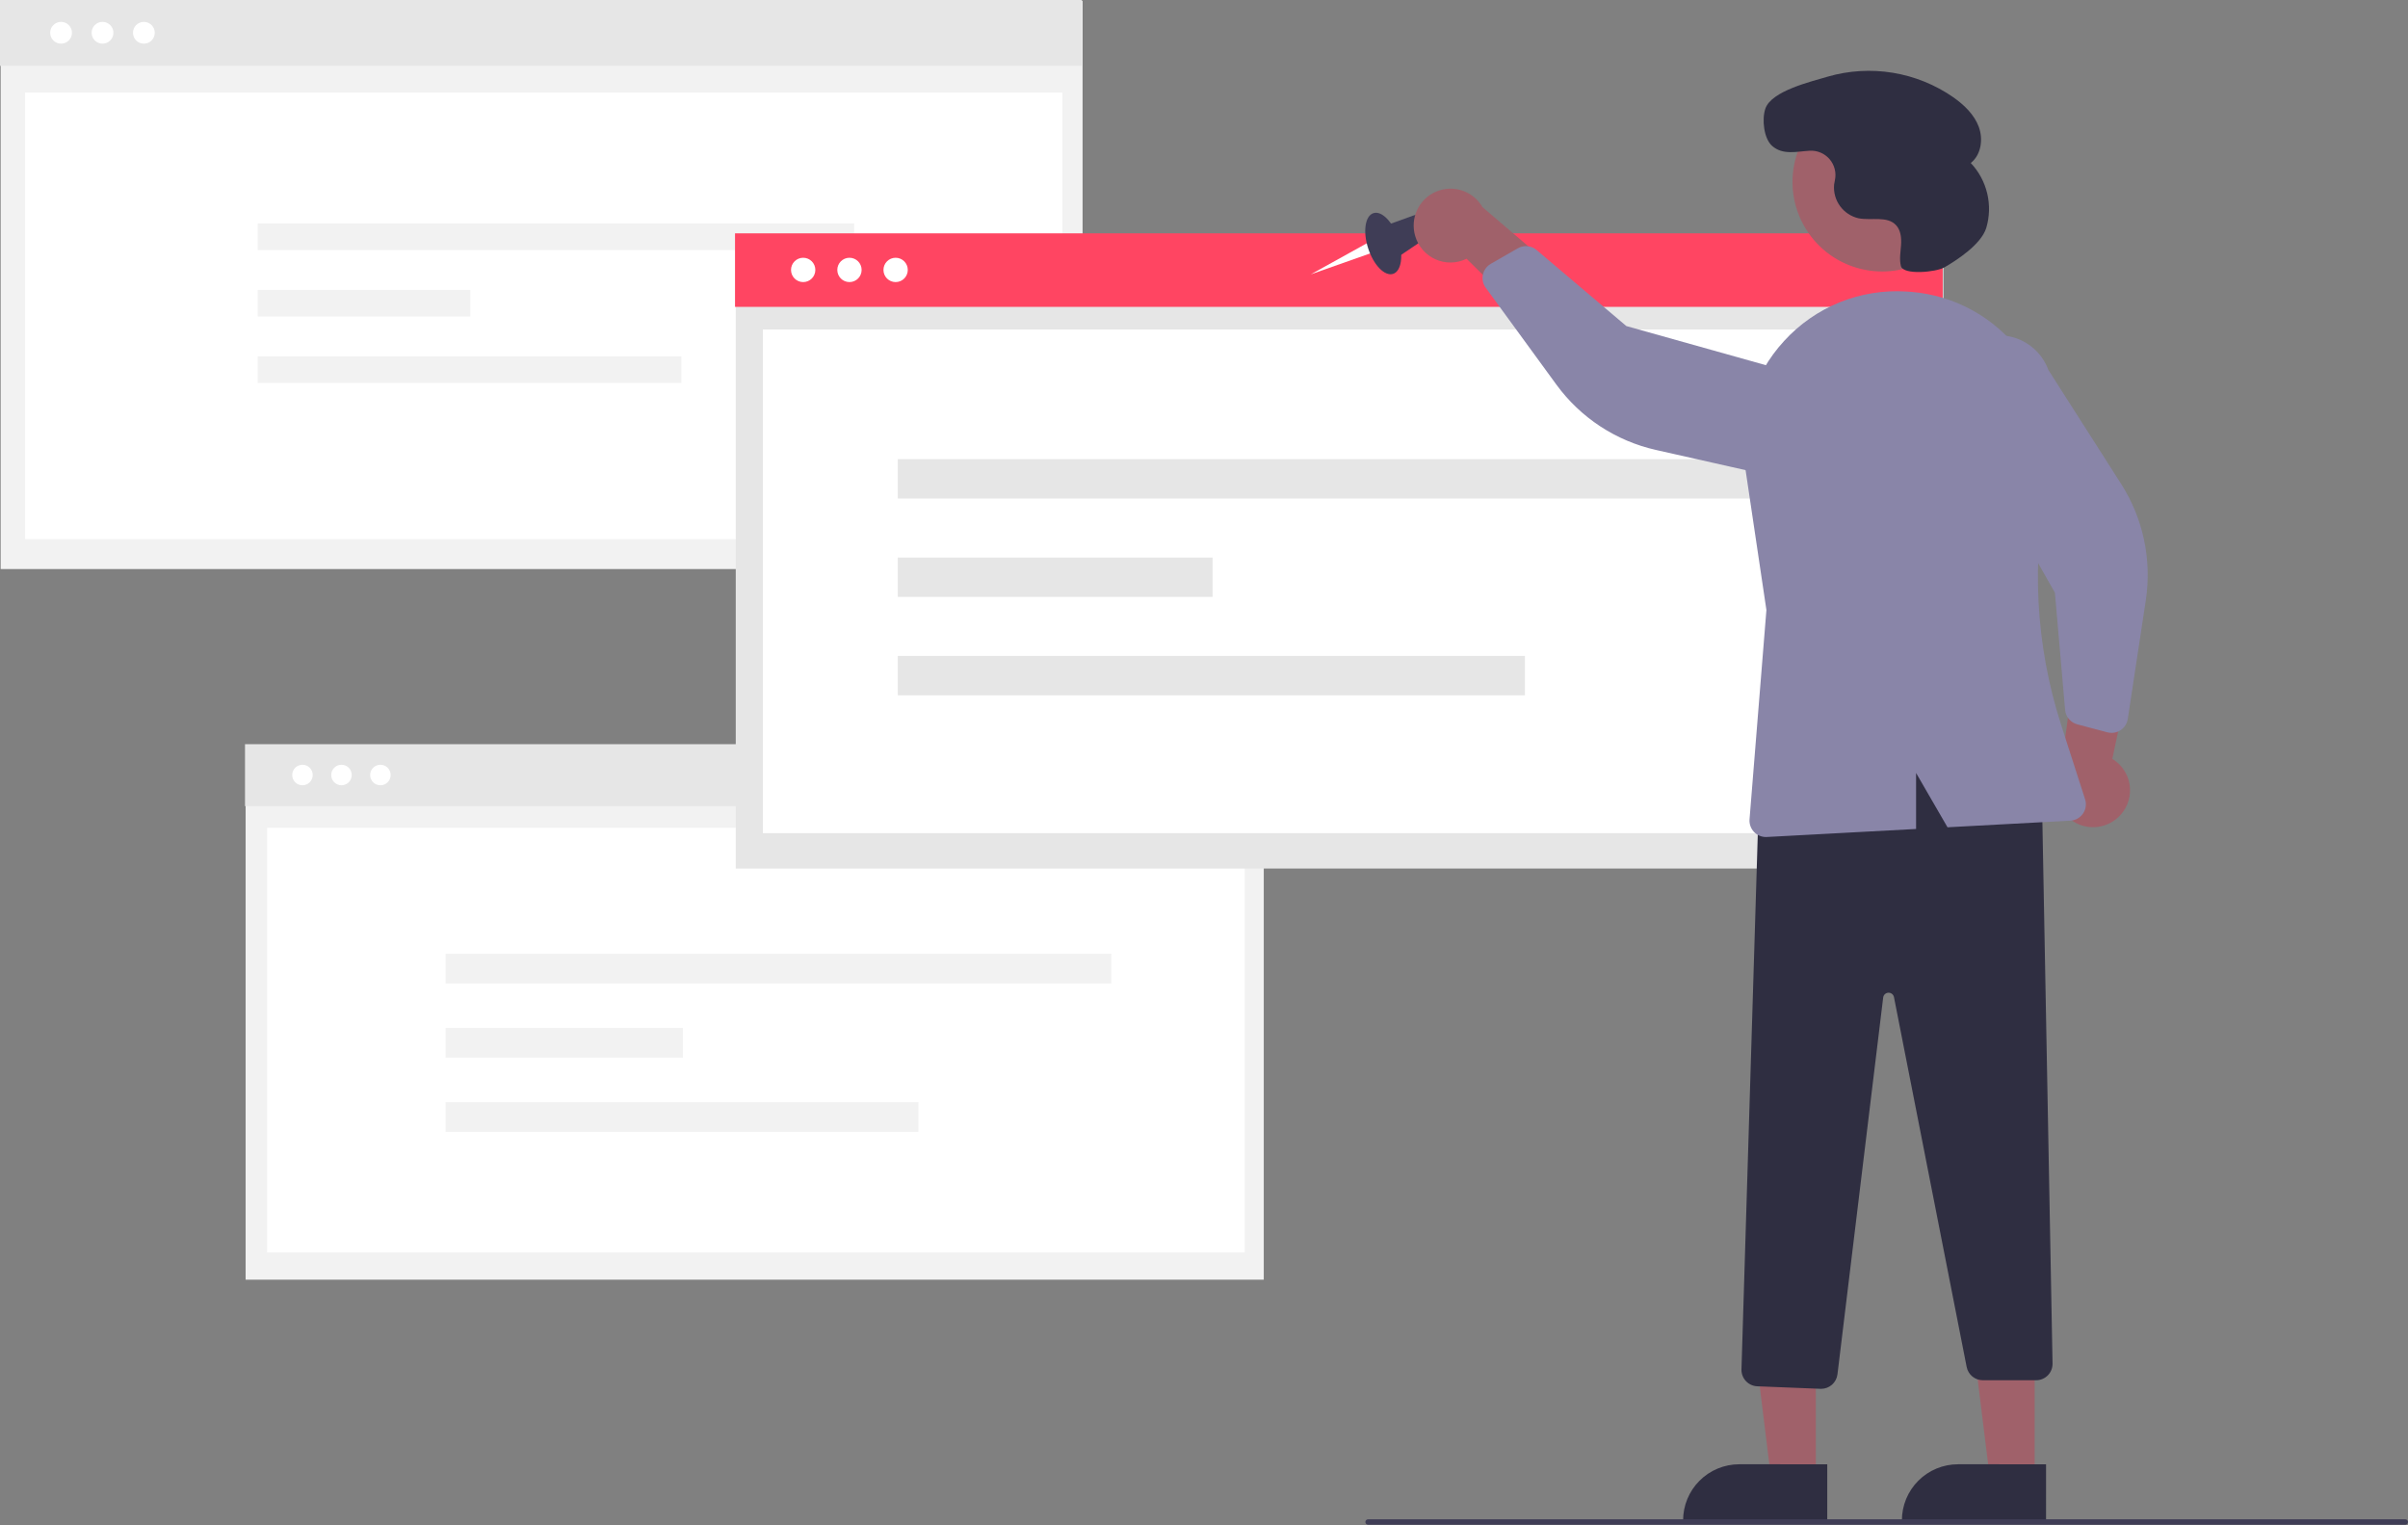 <svg width="420" height="266" viewBox="0 0 420 266" fill="none" xmlns="http://www.w3.org/2000/svg">
<rect x="0" y="0" width="420" height="266" fill="#808080" stroke="none"/>
<g clip-path="url(#clip0_2_391)">
<path d="M188.82 0.153H0.115V99.237H188.82V0.153Z" fill="#F2F2F2"/>
<path d="M188.705 0H0V11.487H188.705V0Z" fill="#E6E6E6"/>
<path d="M185.288 16.144H4.383V94.014H185.288V16.144Z" fill="white"/>
<path d="M17.882 7.614C18.931 7.614 19.782 6.763 19.782 5.714C19.782 4.665 18.931 3.814 17.882 3.814C16.833 3.814 15.982 4.665 15.982 5.714C15.982 6.763 16.833 7.614 17.882 7.614Z" fill="white"/>
<path d="M25.095 7.614C26.144 7.614 26.995 6.763 26.995 5.714C26.995 4.665 26.144 3.814 25.095 3.814C24.045 3.814 23.194 4.665 23.194 5.714C23.194 6.763 24.045 7.614 25.095 7.614Z" fill="white"/>
<path d="M10.651 7.614C11.7 7.614 12.551 6.763 12.551 5.714C12.551 4.665 11.7 3.814 10.651 3.814C9.601 3.814 8.751 4.665 8.751 5.714C8.751 6.763 9.601 7.614 10.651 7.614Z" fill="white"/>
<path d="M148.976 38.963H44.949V43.6H148.976V38.963Z" fill="#F2F2F2"/>
<path d="M82.039 50.554H44.949V55.19H82.039V50.554Z" fill="#F2F2F2"/>
<path d="M118.84 62.145H44.949V66.781H118.84V62.145Z" fill="#F2F2F2"/>
<path d="M220.425 129.921H42.842V223.165H220.425V129.921Z" fill="#F2F2F2"/>
<path d="M220.316 129.777H42.734V140.586H220.316V129.777Z" fill="#E6E6E6"/>
<path d="M217.101 144.345H46.587V218.416H217.101V144.345Z" fill="white"/>
<path d="M59.562 136.942C60.549 136.942 61.35 136.141 61.35 135.154C61.35 134.166 60.549 133.366 59.562 133.366C58.574 133.366 57.773 134.166 57.773 135.154C57.773 136.141 58.574 136.942 59.562 136.942Z" fill="white"/>
<path d="M66.349 136.942C67.337 136.942 68.137 136.141 68.137 135.154C68.137 134.166 67.337 133.366 66.349 133.366C65.362 133.366 64.561 134.166 64.561 135.154C64.561 136.141 65.362 136.942 66.349 136.942Z" fill="white"/>
<path d="M52.757 136.942C53.744 136.942 54.545 136.141 54.545 135.154C54.545 134.166 53.744 133.366 52.757 133.366C51.769 133.366 50.968 134.166 50.968 135.154C50.968 136.141 51.769 136.942 52.757 136.942Z" fill="white"/>
<path d="M338.974 40.864H128.33V151.467H338.974V40.864Z" fill="#E6E6E6"/>
<path d="M338.845 40.693H128.201V53.515H338.845V40.693Z" fill="#FF4562"/>
<path d="M333.906 57.453H133.058V145.294H333.906V57.453Z" fill="white"/>
<path d="M148.162 49.192C149.333 49.192 150.283 48.242 150.283 47.071C150.283 45.9 149.333 44.95 148.162 44.95C146.99 44.95 146.041 45.9 146.041 47.071C146.041 48.242 146.99 49.192 148.162 49.192Z" fill="white"/>
<path d="M156.213 49.192C157.384 49.192 158.334 48.242 158.334 47.071C158.334 45.9 157.384 44.95 156.213 44.95C155.041 44.95 154.092 45.9 154.092 47.071C154.092 48.242 155.041 49.192 156.213 49.192Z" fill="white"/>
<path d="M140.09 49.192C141.261 49.192 142.211 48.242 142.211 47.071C142.211 45.9 141.261 44.95 140.09 44.95C138.918 44.95 137.969 45.9 137.969 47.071C137.969 48.242 138.918 49.192 140.09 49.192Z" fill="white"/>
<path d="M310.586 80.071H156.588V86.935H310.586V80.071Z" fill="#E6E6E6"/>
<path d="M211.495 97.23H156.588V104.093H211.495V97.23Z" fill="#E6E6E6"/>
<path d="M265.974 114.388H156.588V121.252H265.974V114.388Z" fill="#E6E6E6"/>
<path d="M193.835 166.329H77.714V171.505H193.835V166.329Z" fill="#F2F2F2"/>
<path d="M119.117 179.268H77.714V184.443H119.117V179.268Z" fill="#F2F2F2"/>
<path d="M160.196 192.206H77.714V197.381H160.196V192.206Z" fill="#F2F2F2"/>
<path d="M238.521 42.361L228.621 47.846L239.179 44.122L238.521 42.361Z" fill="white"/>
<path d="M242.983 47.758C244.434 47.287 244.841 44.535 243.891 41.612C242.942 38.689 240.996 36.702 239.545 37.173C238.094 37.644 237.688 40.396 238.637 43.319C239.587 46.242 241.532 48.229 242.983 47.758Z" fill="#3F3D56"/>
<path d="M241.901 39.252L248.468 36.882L249.864 40.748L243.508 45.04L241.901 39.252Z" fill="#3F3D56"/>
<path d="M246.833 41.15C247.091 42.048 247.543 42.879 248.158 43.584C248.772 44.289 249.533 44.851 250.388 45.23C251.243 45.609 252.17 45.795 253.105 45.777C254.04 45.759 254.96 45.535 255.799 45.123L271.952 61.113L274.268 49.531L258.573 36.123C257.787 34.759 256.528 33.73 255.035 33.232C253.541 32.734 251.917 32.802 250.47 33.421C249.023 34.041 247.853 35.17 247.183 36.594C246.512 38.019 246.388 39.64 246.833 41.15Z" fill="#A0616A"/>
<path d="M369.932 142.032C370.548 141.329 371.003 140.499 371.264 139.601C371.525 138.703 371.586 137.759 371.443 136.835C371.3 135.911 370.956 135.03 370.435 134.253C369.914 133.477 369.23 132.824 368.429 132.34L373.152 110.107L362.156 114.419L359.357 134.871C358.634 136.269 358.449 137.884 358.838 139.41C359.226 140.935 360.16 142.265 361.464 143.148C362.767 144.031 364.349 144.405 365.91 144.199C367.471 143.993 368.902 143.222 369.932 142.032Z" fill="#A0616A"/>
<path d="M316.718 257.9H308.92L305.211 227.823L316.719 227.823L316.718 257.9Z" fill="#A0616A"/>
<path d="M318.707 265.459L293.564 265.458V265.14C293.564 263.855 293.817 262.582 294.309 261.395C294.801 260.208 295.521 259.129 296.43 258.22C297.339 257.311 298.418 256.591 299.605 256.099C300.792 255.607 302.065 255.354 303.35 255.354H303.351L318.707 255.355L318.707 265.459Z" fill="#2F2E41"/>
<path d="M354.88 257.9H347.083L343.373 227.823L354.882 227.823L354.88 257.9Z" fill="#A0616A"/>
<path d="M356.869 265.459L331.726 265.458V265.14C331.726 263.855 331.979 262.582 332.471 261.395C332.963 260.208 333.684 259.129 334.592 258.22C335.501 257.311 336.58 256.591 337.767 256.099C338.955 255.607 340.227 255.354 341.513 255.354H341.513L356.87 255.355L356.869 265.459Z" fill="#2F2E41"/>
<path d="M317.531 242.195L306.492 241.754C305.739 241.721 305.029 241.394 304.516 240.842C304.002 240.291 303.725 239.56 303.746 238.806L306.856 136.799L307.059 136.726C326.405 129.727 342.409 130.257 355.987 138.341L356.139 138.432L358.002 237.783C358.009 238.163 357.94 238.541 357.8 238.895C357.659 239.248 357.45 239.57 357.183 239.842C356.917 240.113 356.599 240.329 356.248 240.476C355.897 240.623 355.521 240.699 355.14 240.699H345.832C345.169 240.698 344.527 240.467 344.015 240.046C343.503 239.625 343.153 239.039 343.024 238.389L330.344 173.889C330.3 173.666 330.179 173.466 330.001 173.325C329.822 173.184 329.6 173.111 329.373 173.119C329.146 173.127 328.929 173.217 328.762 173.37C328.595 173.524 328.488 173.733 328.461 173.958L320.486 239.68C320.399 240.373 320.062 241.011 319.539 241.474C319.016 241.937 318.342 242.194 317.644 242.197C317.606 242.197 317.568 242.197 317.531 242.195Z" fill="#2F2E41"/>
<path d="M335.762 45.427C343.333 41.289 346.115 31.797 341.977 24.227C337.838 16.656 328.346 13.874 320.776 18.012C313.206 22.151 310.423 31.643 314.562 39.213C318.7 46.783 328.192 49.566 335.762 45.427Z" fill="#A0616A"/>
<path d="M258.863 47.259C259.113 46.733 259.517 46.295 260.023 46.005L264.734 43.3C265.245 43.008 265.833 42.88 266.418 42.934C267.004 42.987 267.559 43.219 268.009 43.598L283.662 56.859L319.64 66.946C320.737 67.46 321.722 68.186 322.539 69.081C323.356 69.976 323.988 71.023 324.4 72.162C324.811 73.302 324.995 74.511 324.939 75.722C324.883 76.932 324.589 78.12 324.073 79.216C323.558 80.313 322.832 81.297 321.936 82.113C321.04 82.929 319.992 83.56 318.852 83.971C317.712 84.381 316.503 84.563 315.292 84.506C314.082 84.448 312.895 84.153 311.799 83.637L288.817 78.463C281.841 76.894 275.673 72.844 271.46 67.068L259.135 50.174C258.899 49.849 258.733 49.478 258.649 49.085C258.565 48.692 258.565 48.285 258.648 47.892C258.694 47.673 258.766 47.461 258.863 47.259Z" fill="#8985A8"/>
<path d="M369.265 127.638C368.717 127.835 368.122 127.861 367.558 127.711L362.308 126.315C361.74 126.163 361.233 125.84 360.854 125.389C360.476 124.939 360.245 124.383 360.193 123.797L358.414 103.359L339.968 70.865C339.551 69.727 339.362 68.519 339.412 67.308C339.462 66.098 339.751 64.909 340.261 63.81C340.771 62.711 341.492 61.723 342.384 60.903C343.276 60.083 344.321 59.447 345.459 59.031C346.597 58.615 347.806 58.427 349.016 58.478C350.227 58.53 351.415 58.819 352.514 59.331C353.612 59.842 354.599 60.564 355.418 61.457C356.237 62.35 356.873 63.395 357.287 64.534L369.965 84.389C373.813 90.415 375.342 97.633 374.266 104.701L371.124 125.376C371.063 125.773 370.92 126.153 370.702 126.492C370.485 126.83 370.199 127.119 369.863 127.339C369.676 127.462 369.475 127.562 369.265 127.638Z" fill="#8985A8"/>
<path d="M311.182 59.462C313.865 56.52 317.175 54.217 320.867 52.724C324.559 51.232 328.539 50.587 332.513 50.838C332.774 50.854 333.034 50.872 333.294 50.892H333.294C337.061 51.19 340.721 52.289 344.029 54.115C347.337 55.941 350.217 58.452 352.477 61.48C354.774 64.551 356.389 68.077 357.215 71.822C358.04 75.567 358.057 79.445 357.263 83.197C354.234 97.536 355 112.417 359.487 126.369L363.678 139.382C363.812 139.799 363.849 140.241 363.785 140.675C363.722 141.108 363.559 141.521 363.311 141.882C363.063 142.243 362.735 142.542 362.353 142.756C361.97 142.97 361.544 143.093 361.107 143.117L339.682 144.269L334.199 134.798V144.564L308.159 145.964C308.107 145.967 308.055 145.968 308.004 145.968C307.609 145.968 307.218 145.886 306.856 145.727C306.494 145.569 306.169 145.337 305.901 145.046C305.633 144.756 305.429 144.413 305.3 144.039C305.171 143.666 305.121 143.27 305.152 142.876L308.095 106.379L304.404 81.591C303.806 77.63 304.105 73.586 305.278 69.756C306.451 65.926 308.469 62.408 311.182 59.462Z" fill="#8985A8"/>
<path d="M339.126 46.633C337.68 47.465 331.963 48.017 331.556 46.399L331.547 46.363C331.263 45.178 331.499 43.94 331.58 42.723C331.662 41.507 331.543 40.17 330.714 39.276C329.17 37.609 326.422 38.493 324.189 38.071C322.881 37.779 321.725 37.021 320.936 35.937C320.146 34.854 319.779 33.52 319.902 32.186C319.934 31.933 319.984 31.68 320.04 31.427C320.18 30.786 320.169 30.122 320.008 29.486C319.848 28.85 319.542 28.259 319.116 27.761C318.689 27.263 318.152 26.871 317.548 26.615C316.944 26.359 316.289 26.247 315.634 26.287C313.378 26.416 310.942 27.1 309.074 25.428C307.631 24.136 307.278 20.771 307.913 18.94C308.979 15.863 315.808 14.252 318.79 13.366C322.478 12.3 326.357 12.07 330.145 12.691C333.933 13.313 337.535 14.771 340.689 16.959C342.573 18.287 344.332 19.955 345.134 22.115C345.937 24.275 345.55 27 343.74 28.426C345.143 29.911 346.131 31.739 346.605 33.727C347.079 35.715 347.022 37.792 346.44 39.751C345.546 42.632 341.279 45.394 339.126 46.633Z" fill="#2F2E41"/>
<path d="M419.525 265.898H238.62C238.494 265.898 238.373 265.848 238.284 265.759C238.195 265.67 238.145 265.549 238.145 265.423C238.145 265.297 238.195 265.177 238.284 265.088C238.373 264.999 238.494 264.949 238.62 264.949H419.525C419.651 264.949 419.772 264.999 419.861 265.088C419.95 265.177 420 265.297 420 265.423C420 265.549 419.95 265.67 419.861 265.759C419.772 265.848 419.651 265.898 419.525 265.898Z" fill="#3F3D56"/>
</g>
<defs>
<clipPath id="clip0_2_391">
<rect width="420" height="265.898" fill="white"/>
</clipPath>
</defs>
</svg>
